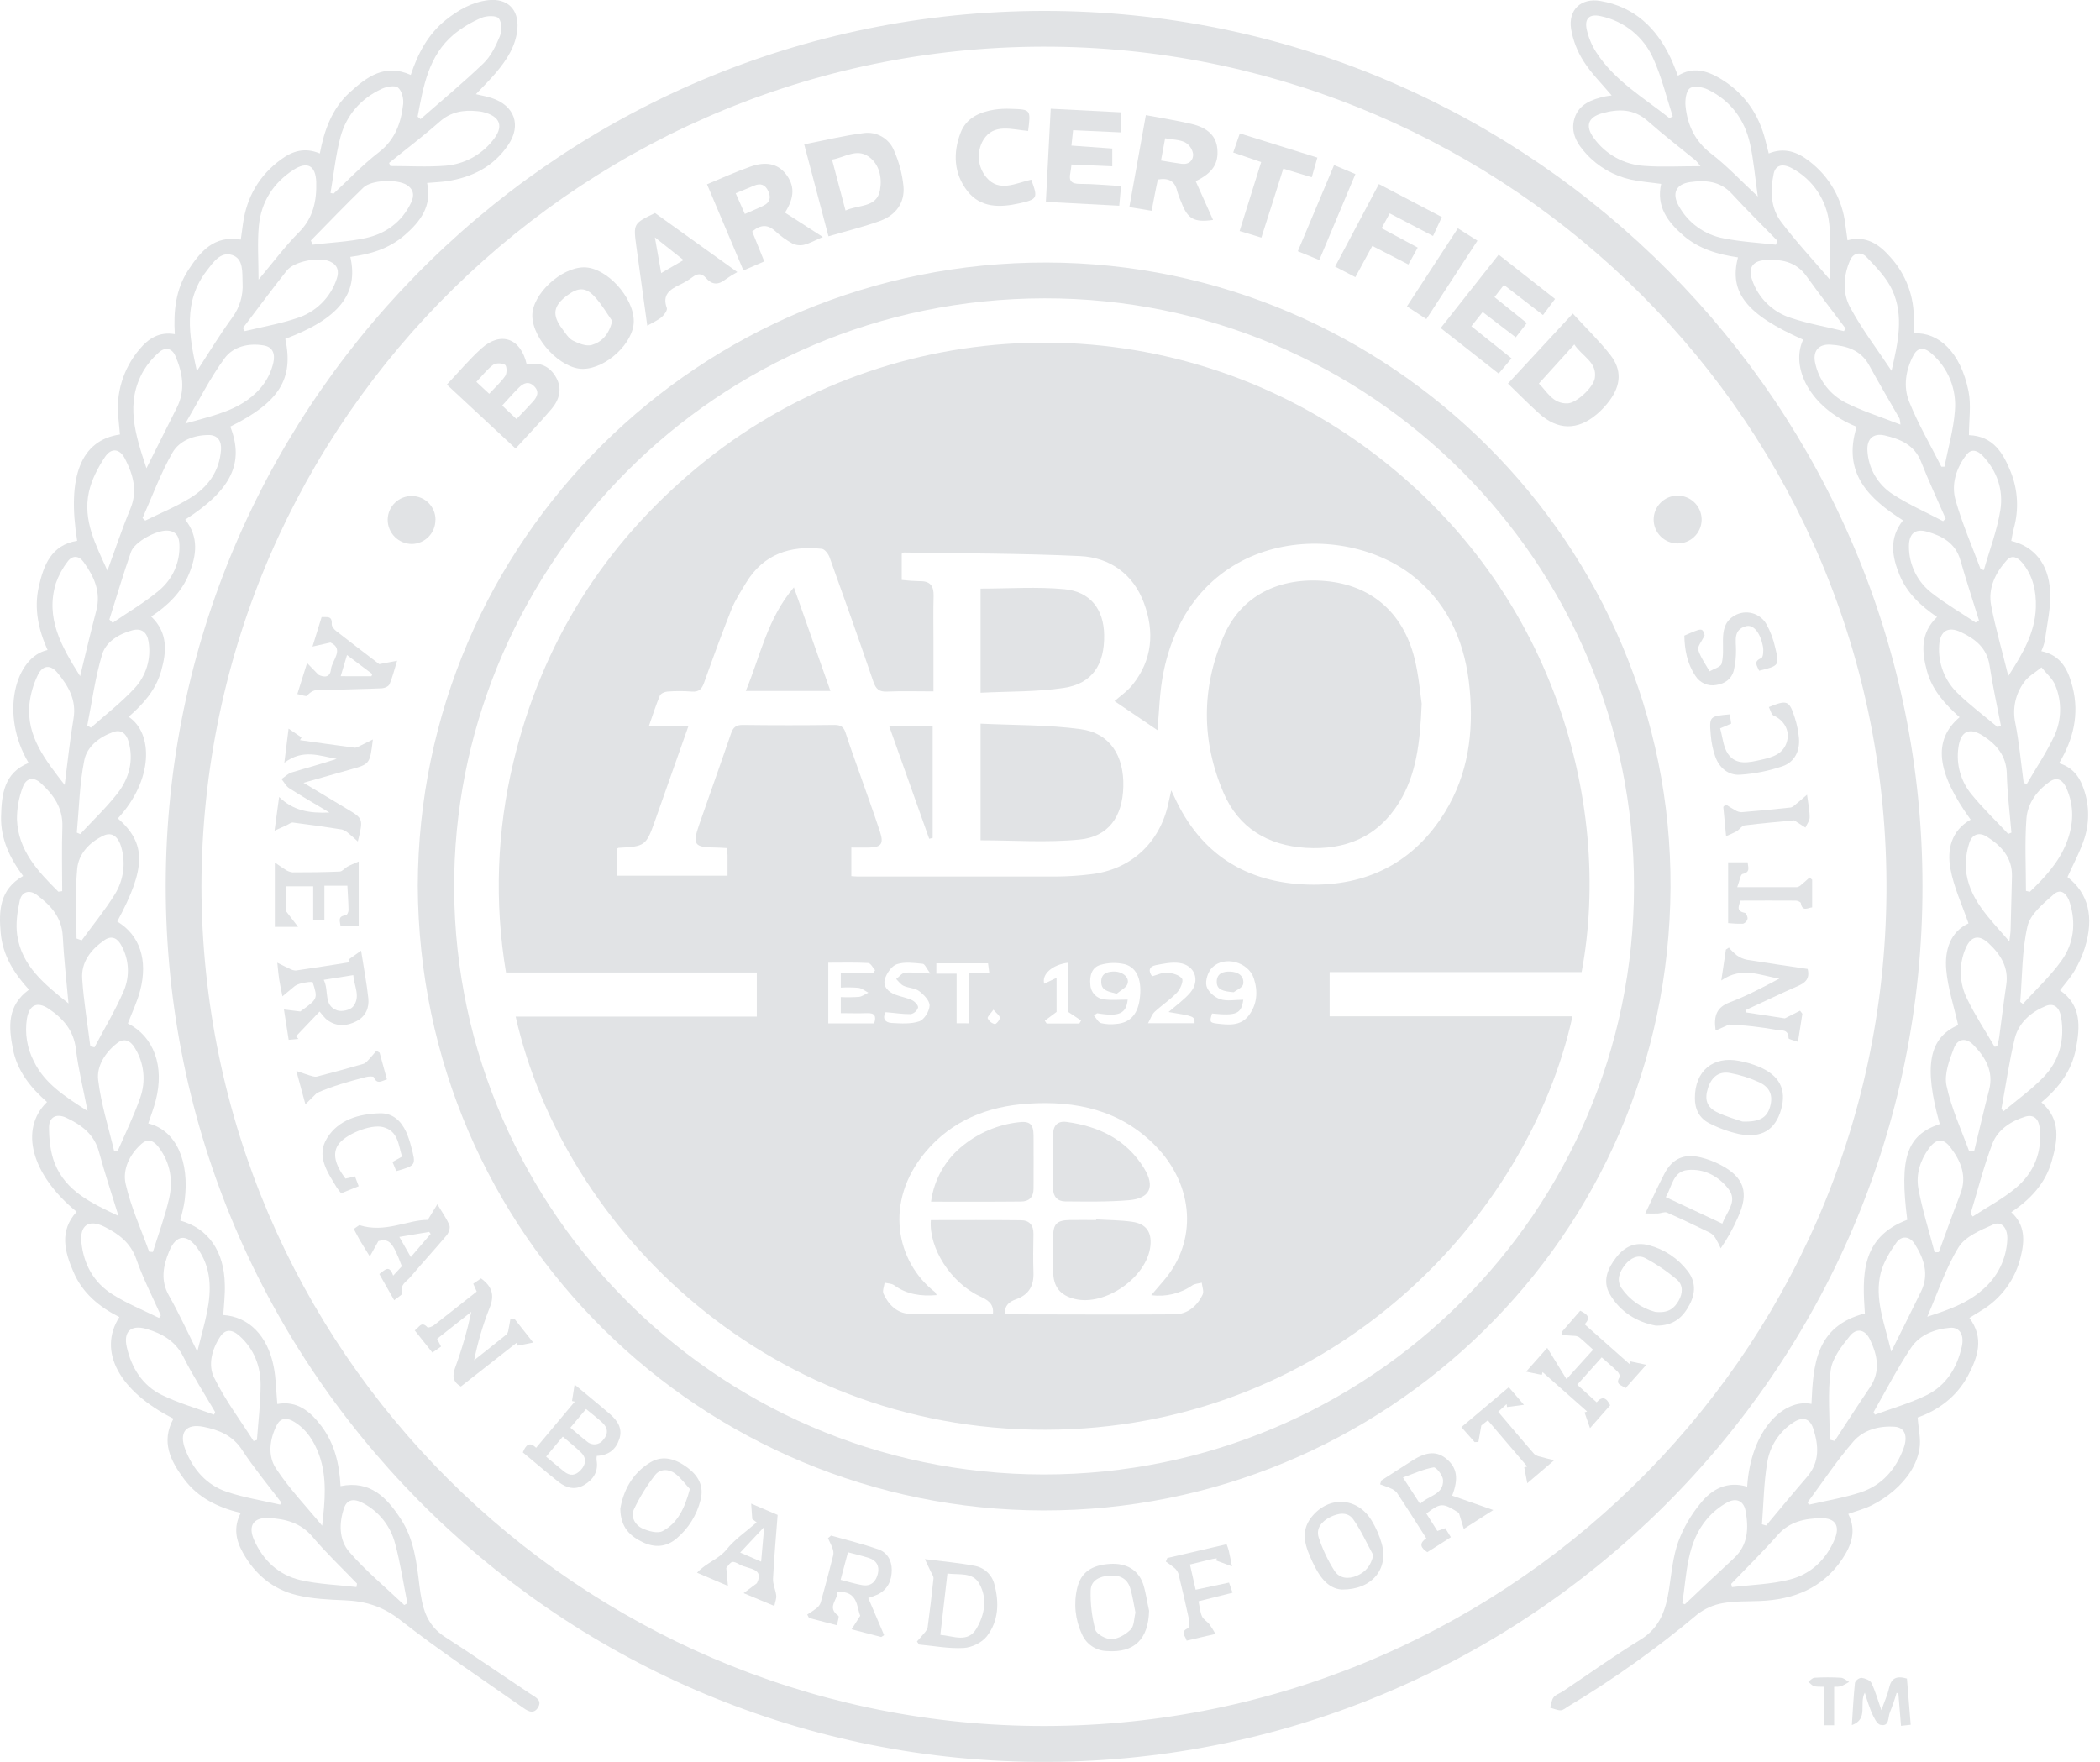 <svg xmlns="http://www.w3.org/2000/svg" width="143" height="120" viewBox="0 0 143 120" fill="none"><g clip-path="url(#clip0_8218_62199)"><path d="M130.912 60.344C130.959 93.301 103.907 120.297 70.529 119.998C37.706 119.698 10.834 92.782 11.291 59.5C11.742 26.946 38.651 0.327 71.901 0.748C104.468 1.162 130.923 27.713 130.912 60.344ZM13.717 60.353C13.801 92.083 39.495 117.216 70.441 117.55C102.056 117.896 128.219 92.543 128.458 60.834C128.699 28.75 102.698 3.521 71.755 3.181C40.12 2.837 13.807 28.32 13.717 60.353Z" fill="#E1E3E5"></path><path d="M15.204 89.564C16.937 89.68 18.224 90.966 18.637 93.075C18.799 93.9 18.805 94.756 18.883 95.622C20.236 95.378 21.137 96.134 21.889 97.132C22.791 98.33 23.114 99.731 23.189 101.218C25.216 100.808 26.345 101.999 27.294 103.457C28.196 104.836 28.376 106.438 28.566 108.026C28.608 108.372 28.662 108.718 28.733 109.059C28.938 110.069 29.383 110.896 30.3 111.486C32.254 112.742 34.165 114.067 36.099 115.354C36.455 115.591 36.953 115.793 36.627 116.308C36.3 116.824 35.856 116.479 35.523 116.245C32.745 114.298 29.908 112.413 27.237 110.322C26.062 109.402 24.879 109.049 23.471 108.992C22.377 108.947 21.261 108.896 20.206 108.64C18.581 108.246 17.361 107.223 16.542 105.755C16.067 104.907 15.881 104.033 16.392 103.045C14.851 102.672 13.493 102.02 12.541 100.745C11.614 99.5 10.944 98.198 11.813 96.621C8.119 94.76 6.637 92.032 8.128 89.703C6.76 89.015 5.615 88.07 5.004 86.635C4.402 85.248 4.025 83.838 5.217 82.53C2.15 80.022 1.289 76.919 3.202 75.056C2.079 74.075 1.167 72.937 0.877 71.436C0.587 69.935 0.477 68.493 1.974 67.403C0.973 66.317 0.189 65.078 0.05 63.563C-0.088 62.049 -0.047 60.59 1.576 59.66C0.674 58.461 0.037 57.132 0.073 55.615C0.109 54.097 0.273 52.64 1.95 51.961C-0.028 48.65 1.035 44.743 3.239 44.272C2.622 42.895 2.306 41.458 2.638 39.977C2.97 38.495 3.483 37.123 5.255 36.831C4.553 32.438 5.515 29.98 8.168 29.592C8.137 29.242 8.105 28.882 8.068 28.524C7.967 27.679 8.042 26.822 8.289 26.008C8.535 25.193 8.947 24.437 9.5 23.789C10.101 23.062 10.833 22.578 11.904 22.759C11.81 21.209 11.957 19.726 12.806 18.415C13.633 17.152 14.554 16.008 16.396 16.318C16.447 15.964 16.501 15.6 16.546 15.236C16.8 13.415 17.652 11.941 19.143 10.854C19.904 10.3 20.735 10.011 21.778 10.453C22.078 8.876 22.601 7.403 23.805 6.303C24.973 5.238 26.209 4.305 27.971 5.105C28.451 3.653 29.137 2.338 30.355 1.36C31.209 0.681 32.13 0.146 33.238 0.012C34.556 -0.138 35.342 0.644 35.233 1.959C35.131 3.136 34.512 4.07 33.783 4.939C33.37 5.433 32.904 5.885 32.408 6.414C32.793 6.507 33.146 6.564 33.483 6.676C35.031 7.186 35.522 8.519 34.61 9.866C33.615 11.347 32.147 12.087 30.411 12.344C29.992 12.403 29.567 12.418 29.084 12.46C29.431 14.024 28.633 15.086 27.551 16.02C26.469 16.953 25.212 17.317 23.855 17.495C24.433 20.012 23.079 21.705 19.427 23.079C20.013 25.809 19.011 27.406 15.681 29.054C16.647 31.519 15.764 33.37 12.612 35.391C13.55 36.561 13.392 37.827 12.866 39.1C12.355 40.342 11.432 41.242 10.296 41.992C11.449 43.093 11.348 44.381 10.977 45.693C10.606 47.005 9.754 47.954 8.759 48.821C10.447 49.931 10.45 53.127 8.026 55.739C9.969 57.442 9.958 59.102 7.982 62.762C9.509 63.679 10.095 65.373 9.54 67.478C9.341 68.239 8.99 68.961 8.708 69.703C10.472 70.601 11.215 72.609 10.604 74.955C10.468 75.484 10.268 75.994 10.097 76.514C12.017 76.983 12.911 79.122 12.576 81.747C12.516 82.214 12.381 82.671 12.275 83.131C14.172 83.655 15.266 85.207 15.308 87.475C15.332 88.179 15.245 88.873 15.204 89.564ZM22.506 13.143L22.717 13.187C23.737 12.237 24.698 11.219 25.801 10.369C26.904 9.52 27.312 8.369 27.454 7.09C27.496 6.718 27.362 6.179 27.104 5.968C26.892 5.796 26.326 5.896 25.999 6.049C24.567 6.712 23.582 7.846 23.181 9.344C22.855 10.589 22.724 11.876 22.506 13.143ZM24.272 108.09L24.311 107.855C23.295 106.797 22.225 105.786 21.283 104.669C20.475 103.711 19.433 103.446 18.299 103.389C17.256 103.337 16.876 103.921 17.298 104.878C17.916 106.279 18.982 107.275 20.454 107.615C21.701 107.903 23.001 107.94 24.272 108.09ZM28.438 7.945L28.638 8.113C30.071 6.855 31.546 5.635 32.921 4.314C33.421 3.833 33.761 3.139 34.031 2.483C34.181 2.124 34.181 1.526 33.964 1.25C33.813 1.048 33.14 1.062 32.802 1.207C32.114 1.494 31.472 1.879 30.895 2.35C29.171 3.806 28.824 5.893 28.438 7.945ZM19.082 102.472L19.139 102.312C18.237 101.124 17.287 99.977 16.473 98.735C15.831 97.755 14.895 97.386 13.867 97.18C12.651 96.934 12.166 97.562 12.624 98.738C13.155 100.099 14.073 101.156 15.479 101.617C16.644 102.006 17.876 102.198 19.082 102.477V102.472ZM17.606 19.046C18.596 17.871 19.409 16.773 20.369 15.807C21.33 14.841 21.572 13.674 21.534 12.398C21.498 11.272 20.924 10.959 19.976 11.572C18.598 12.471 17.78 13.762 17.627 15.38C17.517 16.538 17.606 17.711 17.606 19.05V19.046ZM14.576 96.345L14.651 96.172C13.927 94.928 13.138 93.715 12.496 92.426C11.951 91.333 11.045 90.823 9.967 90.507C8.915 90.208 8.391 90.686 8.634 91.748C8.959 93.172 9.704 94.371 11.039 95.017C12.169 95.568 13.394 95.915 14.576 96.348V96.345ZM26.495 11.097L26.582 11.307C27.843 11.307 29.11 11.386 30.363 11.284C30.975 11.232 31.57 11.056 32.113 10.768C32.655 10.48 33.133 10.085 33.519 9.608C34.339 8.642 34.109 7.923 32.864 7.623C32.745 7.597 32.624 7.58 32.503 7.571C31.552 7.475 30.7 7.613 29.933 8.293C28.826 9.27 27.643 10.165 26.495 11.097ZM13.407 25.27C14.252 23.983 14.98 22.77 15.812 21.634C16.32 20.952 16.57 20.112 16.518 19.263C16.489 18.558 16.599 17.627 15.81 17.369C15.021 17.112 14.516 17.867 14.076 18.438C12.465 20.535 12.862 22.83 13.404 25.27H13.407ZM10.83 89.761L10.95 89.588C10.385 88.314 9.739 87.071 9.284 85.76C8.89 84.628 8.068 84.03 7.094 83.544C6.042 83.02 5.42 83.461 5.543 84.623C5.702 86.121 6.388 87.359 7.658 88.156C8.657 88.788 9.767 89.237 10.83 89.761ZM8.068 82.815C7.599 81.285 7.126 79.882 6.741 78.453C6.415 77.244 5.539 76.606 4.502 76.122C3.851 75.822 3.342 76.072 3.339 76.773C3.339 77.594 3.429 78.472 3.726 79.229C4.487 81.148 6.242 81.943 8.068 82.815ZM9.973 31.89C10.702 30.436 11.374 29.099 12.043 27.763C12.644 26.564 12.438 25.392 11.94 24.238C11.713 23.712 11.255 23.619 10.84 23.985C10.426 24.34 10.071 24.759 9.788 25.225C8.501 27.433 9.213 29.607 9.973 31.89ZM21.171 16.388L21.288 16.665C22.49 16.516 23.719 16.472 24.894 16.216C26.263 15.916 27.354 15.133 27.986 13.819C28.221 13.334 28.192 12.902 27.685 12.589C27.036 12.191 25.294 12.245 24.743 12.777C23.527 13.949 22.359 15.173 21.171 16.381V16.388ZM7.316 38.859C7.847 37.418 8.308 36.023 8.873 34.664C9.392 33.427 9.064 32.316 8.507 31.235C8.155 30.555 7.585 30.476 7.154 31.116C6.669 31.844 6.237 32.674 6.053 33.513C5.629 35.457 6.532 37.124 7.316 38.865V38.859ZM4.664 68.342C4.514 66.714 4.35 65.231 4.272 63.745C4.204 62.464 3.445 61.656 2.514 60.955C2 60.567 1.478 60.734 1.347 61.331C1.181 62.091 1.062 62.91 1.169 63.67C1.466 65.788 3.033 67.028 4.664 68.342ZM5.964 75.672C5.672 74.174 5.334 72.817 5.167 71.443C5.017 70.174 4.29 69.361 3.317 68.706C2.535 68.179 1.994 68.438 1.834 69.373C1.677 70.364 1.84 71.38 2.3 72.273C3.051 73.827 4.461 74.697 5.964 75.672ZM4.404 53.461C4.614 51.849 4.76 50.39 5.005 48.947C5.223 47.678 4.653 46.719 3.917 45.825C3.432 45.238 2.888 45.299 2.565 45.999C2.264 46.624 2.073 47.296 2 47.985C1.809 50.154 3.067 51.738 4.404 53.461ZM27.532 109.311L27.741 109.193C27.469 107.837 27.267 106.462 26.905 105.13C26.755 104.547 26.484 104.001 26.111 103.528C25.737 103.054 25.268 102.664 24.735 102.381C24.087 102.03 23.634 102.122 23.434 102.697C23.072 103.737 23.082 104.883 23.781 105.693C24.908 106.996 26.262 108.114 27.524 109.311H27.532ZM5.456 46.051C5.848 44.445 6.18 43.022 6.554 41.599C6.894 40.314 6.404 39.256 5.684 38.267C5.384 37.846 4.933 37.803 4.613 38.237C4.264 38.687 3.991 39.19 3.803 39.726C3.083 42.104 4.18 44.026 5.456 46.051ZM3.971 60.732L4.236 60.695C4.236 59.233 4.197 57.769 4.248 56.308C4.291 55.032 3.647 54.127 2.781 53.338C2.275 52.876 1.771 52.98 1.541 53.637C1.281 54.332 1.15 55.068 1.155 55.809C1.235 57.917 2.583 59.348 3.973 60.729L3.971 60.732ZM16.542 22.341L16.668 22.553C17.848 22.267 19.056 22.057 20.203 21.672C20.839 21.474 21.419 21.127 21.893 20.66C22.368 20.193 22.724 19.619 22.93 18.987C23.108 18.472 22.999 18.048 22.467 17.808C21.716 17.473 20.03 17.796 19.529 18.429C18.514 19.712 17.537 21.032 16.543 22.338L16.542 22.341ZM12.62 28.843C14.234 28.382 15.649 28.094 16.849 27.239C17.726 26.613 18.351 25.793 18.608 24.725C18.744 24.142 18.608 23.631 17.947 23.526C16.928 23.353 15.881 23.603 15.299 24.395C14.322 25.72 13.579 27.218 12.62 28.843ZM21.937 103.916C22.129 102.23 22.287 100.621 21.724 99.07C21.394 98.171 20.891 97.37 20.048 96.846C19.597 96.562 19.125 96.509 18.846 97.066C18.353 98.029 18.224 99.147 18.784 100.002C19.698 101.398 20.876 102.621 21.94 103.916H21.937ZM9.707 35.285L9.891 35.457C10.917 34.949 11.995 34.51 12.959 33.913C14.162 33.175 14.944 32.098 15.05 30.635C15.093 30.035 14.821 29.627 14.21 29.628C13.21 29.628 12.218 30.007 11.747 30.826C10.935 32.239 10.373 33.794 9.707 35.285ZM7.453 42.198L7.67 42.418C8.73 41.69 9.858 41.037 10.836 40.21C11.29 39.833 11.65 39.356 11.89 38.818C12.13 38.28 12.242 37.694 12.218 37.105C12.205 36.579 12.022 36.176 11.405 36.139C10.665 36.094 9.162 36.898 8.92 37.592C8.388 39.115 7.933 40.663 7.446 42.201L7.453 42.198ZM17.277 98.143L17.496 98.074C17.586 96.823 17.744 95.571 17.746 94.319C17.746 93.036 17.295 91.874 16.315 90.99C15.774 90.506 15.334 90.522 14.988 91.048C14.425 91.902 14.154 92.964 14.578 93.82C15.319 95.339 16.354 96.712 17.269 98.146L17.277 98.143ZM5.232 56.707L5.459 56.81C6.314 55.889 7.238 55.013 8.005 54.03C8.792 53.011 9.118 51.81 8.756 50.508C8.606 49.972 8.257 49.66 7.704 49.859C6.766 50.193 5.925 50.846 5.741 51.775C5.415 53.387 5.384 55.059 5.232 56.707ZM5.944 49.411L6.191 49.561C7.186 48.676 8.253 47.855 9.156 46.883C9.551 46.461 9.843 45.954 10.009 45.401C10.176 44.849 10.212 44.265 10.115 43.696C10.017 43.051 9.628 42.761 9.002 42.929C8.101 43.173 7.223 43.708 6.962 44.552C6.482 46.126 6.27 47.785 5.944 49.407V49.411ZM13.436 92.049C13.697 91 13.932 90.196 14.097 89.376C14.406 87.844 14.406 86.335 13.434 84.999C12.711 84.004 11.986 84.085 11.517 85.228C11.112 86.213 10.915 87.204 11.506 88.242C12.175 89.42 12.737 90.657 13.436 92.049ZM10.158 85.252L10.411 85.267C10.785 84.069 11.23 82.87 11.512 81.645C11.795 80.419 11.607 79.214 10.83 78.168C10.529 77.754 10.125 77.47 9.637 77.903C8.819 78.626 8.335 79.65 8.556 80.631C8.912 82.211 9.607 83.715 10.158 85.252ZM7.767 78.396L8.005 78.412C8.523 77.214 9.111 76.015 9.54 74.785C9.746 74.22 9.819 73.616 9.753 73.019C9.687 72.421 9.485 71.847 9.162 71.34C8.87 70.868 8.455 70.675 7.969 71.051C7.166 71.681 6.572 72.609 6.685 73.552C6.878 75.182 7.393 76.781 7.773 78.396H7.767ZM5.212 63.92L5.564 64.046C6.316 63.006 7.144 62.005 7.818 60.913C8.11 60.444 8.3 59.92 8.378 59.373C8.456 58.827 8.419 58.27 8.269 57.739C8.065 56.969 7.615 56.644 7.05 56.912C6.096 57.361 5.355 58.147 5.258 59.159C5.107 60.74 5.212 62.337 5.212 63.92ZM6.146 71.26L6.436 71.328C7.114 70.04 7.875 68.781 8.442 67.452C8.644 66.966 8.733 66.44 8.705 65.914C8.676 65.388 8.529 64.875 8.275 64.413C8.023 63.926 7.635 63.674 7.118 64.025C6.194 64.669 5.513 65.52 5.599 66.678C5.701 68.206 5.959 69.729 6.15 71.259L6.146 71.26Z" fill="#E1E3E5"></path><path d="M118.973 101.256C119.223 97.391 121.455 95.234 123.353 95.616C123.471 92.965 123.626 90.325 126.989 89.455C126.819 86.944 126.668 84.291 129.875 83.078C129.332 78.831 129.836 77.321 132.088 76.555C130.972 72.576 131.362 70.683 133.34 69.814C133.053 68.534 132.64 67.303 132.53 66.045C132.413 64.706 132.811 63.459 134.045 62.89C133.613 61.633 133.047 60.434 132.816 59.176C132.574 57.864 132.864 56.578 134.191 55.824C131.851 52.585 131.604 50.414 133.439 48.847C132.45 47.962 131.562 46.995 131.211 45.677C130.863 44.381 130.76 43.118 131.903 42.022C130.805 41.273 129.858 40.398 129.349 39.156C128.839 37.914 128.617 36.66 129.585 35.44C127.255 33.965 125.444 32.219 126.429 29.068C123.216 27.765 121.908 25.003 122.786 23.134C118.933 21.428 117.722 19.924 118.348 17.529C116.984 17.329 115.681 16.956 114.618 16.031C113.556 15.105 112.773 14.064 113.116 12.525C112.399 12.425 111.7 12.376 111.027 12.226C109.87 11.964 108.821 11.356 108.021 10.483C107.378 9.791 106.92 9.005 107.22 8.046C107.521 7.087 108.404 6.762 109.314 6.565C109.452 6.535 109.593 6.523 109.748 6.502C109.079 5.705 108.362 5.004 107.835 4.171C107.407 3.503 107.118 2.757 106.984 1.976C106.778 0.67 107.661 -0.16 108.975 0.063C111.287 0.457 112.796 1.898 113.766 3.958C113.945 4.338 114.086 4.737 114.258 5.156C115.275 4.527 116.211 4.804 117.113 5.332C118.766 6.311 119.785 7.772 120.233 9.634C120.296 9.896 120.367 10.155 120.442 10.452C121.507 10.018 122.395 10.347 123.198 10.975C123.877 11.49 124.445 12.137 124.867 12.876C125.29 13.615 125.558 14.432 125.656 15.277C125.703 15.62 125.751 15.963 125.807 16.365C127.075 16.026 127.956 16.637 128.707 17.491C129.785 18.666 130.363 20.212 130.319 21.803V22.701C132.009 22.619 133.499 23.957 134.045 26.641C134.237 27.591 134.075 28.613 134.075 29.637C135.743 29.702 136.413 30.87 136.93 32.159C137.412 33.376 137.483 34.718 137.132 35.979C137.056 36.262 137.013 36.554 136.956 36.84C138.492 37.213 139.489 38.365 139.602 40.248C139.67 41.363 139.392 42.495 139.249 43.625C139.19 43.873 139.108 44.116 139.002 44.348C140.394 44.636 140.852 45.683 141.141 46.828C141.592 48.642 141.197 50.335 140.215 51.981C141.042 52.233 141.535 52.784 141.817 53.538C142.264 54.663 142.311 55.906 141.952 57.062C141.661 57.976 141.188 58.832 140.786 59.733C142.194 60.83 142.624 62.443 141.964 64.562C141.789 65.107 141.553 65.63 141.26 66.123C140.983 66.593 140.609 67.005 140.274 67.447C141.748 68.464 141.643 69.934 141.362 71.414C141.076 72.922 140.196 74.094 139.01 75.075C140.362 76.251 140.119 77.679 139.707 79.103C139.273 80.61 138.257 81.695 136.957 82.559C137.913 83.431 137.874 84.49 137.608 85.569C137.43 86.337 137.097 87.062 136.63 87.699C136.164 88.336 135.573 88.872 134.892 89.275L134.106 89.76C135.118 91.109 134.691 92.41 134.012 93.687C133.235 95.146 131.972 96.051 130.582 96.542C130.636 97.308 130.818 98.018 130.706 98.68C130.513 99.814 129.845 100.75 128.982 101.505C128.529 101.896 128.03 102.231 127.496 102.503C126.991 102.762 126.426 102.906 125.859 103.111C126.439 104.25 126.073 105.262 125.431 106.208C124.098 108.176 122.14 108.947 119.841 109.039C118.991 109.073 118.126 109.039 117.299 109.189C116.67 109.299 116.078 109.563 115.576 109.956C112.822 112.269 109.888 114.361 106.801 116.212C106.63 116.312 106.455 116.48 106.278 116.486C106.041 116.486 105.8 116.372 105.56 116.306C105.633 116.066 105.65 115.785 105.793 115.599C105.935 115.413 106.209 115.334 106.418 115.196C108.182 114.014 109.912 112.776 111.72 111.665C113.046 110.848 113.44 109.623 113.655 108.228C113.82 107.147 113.917 106.029 114.28 105.011C114.633 104.058 115.146 103.172 115.795 102.389C116.569 101.412 117.636 100.849 118.973 101.256ZM119.698 13.378C119.505 12.029 119.414 10.897 119.169 9.793C118.798 8.133 117.842 6.846 116.292 6.097C115.935 5.922 115.314 5.824 115.065 6.016C114.815 6.208 114.736 6.818 114.776 7.225C114.907 8.525 115.422 9.622 116.518 10.463C117.613 11.303 118.53 12.296 119.698 13.382V13.378ZM117.885 107.875C117.903 107.948 117.921 108.025 117.938 108.095C119.254 107.935 120.605 107.906 121.878 107.578C123.31 107.211 124.356 106.218 124.936 104.826C125.311 103.927 124.979 103.384 124.008 103.399C122.902 103.418 121.859 103.628 121.05 104.548C120.04 105.695 118.945 106.766 117.885 107.875ZM113.678 8.045L113.906 7.931C113.476 6.618 113.155 5.254 112.59 4.007C112.268 3.272 111.775 2.624 111.15 2.118C110.526 1.612 109.789 1.263 109.001 1.1C108.223 0.924 107.878 1.263 108.054 2.036C108.176 2.567 108.387 3.073 108.678 3.534C109.937 5.498 111.918 6.648 113.684 8.045H113.678ZM123.088 102.317L123.171 102.483C124.353 102.208 125.563 102.016 126.713 101.635C128.172 101.153 129.107 100.052 129.63 98.629C129.93 97.79 129.696 97.222 129.029 97.173C127.96 97.095 126.901 97.387 126.223 98.159C125.088 99.459 124.131 100.922 123.094 102.317H123.088ZM124.591 19.025C124.591 17.695 124.708 16.45 124.562 15.237C124.482 14.453 124.21 13.7 123.771 13.044C123.333 12.388 122.74 11.848 122.045 11.472C121.399 11.107 120.905 11.238 120.781 11.823C120.538 12.967 120.566 14.154 121.285 15.109C122.284 16.437 123.425 17.656 124.591 19.025ZM127.577 96.175L127.673 96.349C128.836 95.92 130.04 95.577 131.15 95.041C132.515 94.383 133.266 93.168 133.589 91.712C133.767 90.906 133.439 90.376 132.785 90.43C131.734 90.518 130.719 90.918 130.135 91.79C129.194 93.197 128.42 94.712 127.58 96.18L127.577 96.175ZM115.794 11.318C115.698 11.183 115.592 11.056 115.478 10.936C114.379 10.037 113.249 9.168 112.185 8.227C111.24 7.393 110.187 7.411 109.096 7.715C108.129 7.985 107.931 8.591 108.532 9.403C108.927 9.953 109.439 10.408 110.032 10.736C110.625 11.063 111.283 11.256 111.96 11.298C113.17 11.391 114.39 11.318 115.794 11.318ZM128.806 25.25C129.242 23.353 129.663 21.524 128.856 19.759C128.468 18.913 127.756 18.191 127.099 17.502C126.764 17.15 126.229 17.166 125.985 17.721C125.524 18.769 125.456 19.941 125.975 20.911C126.767 22.394 127.808 23.758 128.806 25.256V25.25ZM131.239 89.678C132.628 89.229 133.944 88.779 135.008 87.835C135.505 87.415 135.911 86.897 136.2 86.314C136.488 85.731 136.654 85.095 136.687 84.445C136.732 83.657 136.312 83.145 135.737 83.397C134.874 83.779 133.822 84.213 133.372 84.943C132.485 86.381 131.953 88.041 131.239 89.678ZM134.186 82.673L134.336 82.853C135.31 82.219 136.353 81.668 137.241 80.932C138.501 79.884 139.076 78.477 138.894 76.822C138.833 76.234 138.504 75.862 137.88 76.062C136.924 76.362 136.043 76.945 135.686 77.86C135.085 79.418 134.679 81.063 134.183 82.673H134.186ZM132.198 31.784H132.408C132.656 30.521 133.024 29.266 133.119 27.991C133.183 27.265 133.074 26.534 132.802 25.857C132.53 25.18 132.101 24.577 131.552 24.096C131.14 23.722 130.65 23.551 130.307 24.183C129.765 25.193 129.591 26.331 130.007 27.363C130.62 28.889 131.457 30.318 132.198 31.784ZM120.927 16.666L121.035 16.402C119.995 15.334 118.931 14.287 117.921 13.189C117.127 12.323 116.127 12.26 115.096 12.402C114.121 12.537 113.834 13.168 114.316 14.025C114.63 14.598 115.068 15.094 115.599 15.476C116.13 15.858 116.739 16.117 117.383 16.235C118.551 16.467 119.749 16.534 120.932 16.666H120.927ZM137.564 68.232L137.752 68.373C138.643 67.388 139.635 66.475 140.397 65.399C141.221 64.238 141.374 62.852 140.943 61.473C140.792 60.972 140.39 60.439 139.853 60.908C139.145 61.53 138.254 62.256 138.062 63.085C137.679 64.749 137.71 66.511 137.569 68.232H137.564ZM134.859 38.755L135.089 38.83C135.475 37.472 135.991 36.133 136.212 34.755C136.433 33.377 136 32.085 135.01 31.041C134.679 30.694 134.258 30.521 133.913 30.965C133.206 31.871 132.861 32.975 133.161 34.052C133.612 35.654 134.287 37.198 134.867 38.755H134.859ZM136.281 75.518L136.431 75.685C137.357 74.904 138.359 74.197 139.186 73.325C140.238 72.223 140.597 70.825 140.358 69.312C140.242 68.587 139.852 68.293 139.306 68.515C138.293 68.93 137.477 69.65 137.202 70.698C136.814 72.284 136.59 73.908 136.288 75.518H136.281ZM137.796 53.322L138.012 53.4C138.645 52.311 139.354 51.257 139.889 50.122C140.136 49.586 140.269 49.006 140.282 48.417C140.295 47.827 140.187 47.242 139.964 46.696C139.785 46.228 139.341 45.864 139.017 45.453C138.615 45.786 138.116 46.052 137.829 46.467C137.54 46.857 137.337 47.304 137.233 47.779C137.13 48.253 137.128 48.744 137.228 49.219C137.495 50.567 137.62 51.953 137.803 53.322H137.796ZM114.558 109.199L114.734 109.262C115.845 108.213 116.948 107.165 118.064 106.134C119.049 105.223 119.082 104.07 118.861 102.888C118.734 102.215 118.221 101.989 117.606 102.332C117.106 102.611 116.657 102.973 116.279 103.402C114.833 105.072 114.871 107.193 114.558 109.196V109.199ZM136.756 46.041C137.737 44.521 138.582 43.086 138.633 41.357C138.664 40.271 138.443 39.219 137.719 38.344C137.419 37.977 137.016 37.745 136.639 38.169C135.865 39.033 135.367 40.07 135.587 41.236C135.887 42.796 136.337 44.329 136.756 46.041ZM137.958 60.677L138.223 60.737C139.246 59.759 140.205 58.724 140.729 57.376C141.209 56.146 141.26 54.895 140.707 53.666C140.486 53.173 140.115 52.862 139.583 53.232C138.706 53.842 138.069 54.712 137.991 55.749C137.869 57.383 137.958 59.034 137.958 60.677ZM125.562 22.553L125.677 22.373C124.786 21.186 123.874 20.012 123.011 18.807C122.29 17.801 121.262 17.634 120.156 17.718C119.319 17.782 119.031 18.281 119.315 19.075C119.521 19.681 119.869 20.231 120.328 20.679C120.788 21.127 121.346 21.461 121.959 21.654C123.124 22.044 124.358 22.261 125.562 22.553ZM129.41 28.913C129.406 28.777 129.386 28.643 129.352 28.512C128.663 27.302 127.95 26.105 127.284 24.883C126.707 23.825 125.719 23.544 124.652 23.474C123.802 23.419 123.41 23.952 123.617 24.779C123.745 25.342 123.994 25.87 124.348 26.326C124.702 26.782 125.153 27.155 125.667 27.419C126.825 28.008 128.083 28.396 129.41 28.917V28.913ZM119.982 103.815L120.266 103.901C121.193 102.796 122.108 101.68 123.05 100.591C123.93 99.576 123.847 98.44 123.473 97.296C123.243 96.593 122.75 96.463 122.12 96.879C121.646 97.186 121.241 97.589 120.934 98.062C120.626 98.535 120.423 99.068 120.336 99.625C120.108 100.999 120.09 102.411 119.982 103.811V103.815ZM132.305 35.504L132.492 35.326C131.93 34.036 131.332 32.761 130.818 31.453C130.368 30.298 129.394 29.901 128.331 29.655C127.566 29.48 127.118 29.895 127.162 30.685C127.193 31.288 127.368 31.875 127.673 32.396C127.979 32.917 128.405 33.358 128.917 33.681C129.989 34.374 131.171 34.893 132.311 35.493L132.305 35.504ZM134.52 42.404L134.759 42.254C134.333 40.883 133.887 39.52 133.489 38.142C133.154 36.983 132.247 36.494 131.217 36.208C130.398 35.98 129.984 36.358 129.99 37.222C129.989 37.837 130.13 38.445 130.404 38.996C130.677 39.548 131.074 40.029 131.565 40.403C132.501 41.134 133.537 41.733 134.526 42.398L134.52 42.404ZM124.601 98.055L124.933 98.138C125.731 96.918 126.519 95.693 127.338 94.484C128.07 93.395 127.85 92.301 127.338 91.234C127.016 90.553 126.436 90.412 125.972 90.984C125.41 91.676 124.77 92.496 124.661 93.324C124.451 94.872 124.598 96.472 124.598 98.055H124.601ZM136.744 56.796L136.968 56.709C136.858 55.377 136.687 54.045 136.655 52.711C136.627 51.487 135.97 50.715 135.035 50.113C134.1 49.511 133.513 49.804 133.361 50.893C133.275 51.464 133.312 52.045 133.467 52.6C133.622 53.156 133.893 53.672 134.263 54.116C135.032 55.061 135.916 55.901 136.744 56.791V56.796ZM128.779 92.064C129.523 90.566 130.183 89.267 130.817 87.955C131.382 86.788 131.015 85.716 130.378 84.716C130.043 84.194 129.491 84.128 129.132 84.634C128.696 85.25 128.276 85.936 128.08 86.653C127.616 88.436 128.325 90.115 128.785 92.063L128.779 92.064ZM136.019 49.52L136.251 49.419C135.989 48.055 135.689 46.696 135.48 45.322C135.3 44.133 134.503 43.511 133.526 43.051C132.653 42.636 132.111 42.973 132.049 43.941C132.005 44.554 132.099 45.169 132.323 45.741C132.548 46.314 132.897 46.829 133.346 47.25C134.192 48.064 135.131 48.769 136.025 49.518L136.019 49.52ZM131.738 85.292L132.024 85.281C132.51 83.96 132.981 82.631 133.49 81.319C133.965 80.097 133.523 79.072 132.81 78.137C132.321 77.499 131.848 77.545 131.358 78.204C130.757 79.019 130.456 79.983 130.632 80.95C130.904 82.415 131.361 83.846 131.738 85.292ZM134.094 78.416L134.437 78.374C134.772 76.999 135.089 75.619 135.445 74.249C135.777 72.976 135.205 72.017 134.381 71.168C133.889 70.66 133.313 70.719 133.056 71.378C132.743 72.19 132.38 73.151 132.548 73.939C132.873 75.472 133.55 76.933 134.094 78.416ZM135.827 71.292L136.001 71.261C136.048 71.047 136.111 70.834 136.14 70.617C136.302 69.433 136.44 68.248 136.618 67.066C136.795 65.884 136.224 64.993 135.415 64.244C134.744 63.621 134.203 63.756 133.846 64.598C133.61 65.15 133.499 65.748 133.521 66.348C133.542 66.949 133.696 67.537 133.971 68.072C134.511 69.182 135.199 70.221 135.824 71.292H135.827ZM136.828 64.114C136.867 63.762 136.906 63.55 136.912 63.339C136.948 62.118 136.979 60.898 137.005 59.679C137.032 58.406 136.279 57.606 135.295 56.983C134.762 56.644 134.276 56.833 134.102 57.411C133.917 57.974 133.836 58.565 133.864 59.157C134.028 61.221 135.489 62.551 136.825 64.114H136.828Z" fill="#E1E3E5"></path><path d="M126.986 115.279C126.574 116.028 127.259 117.076 126.102 117.494C126.167 116.531 126.213 115.566 126.314 114.608C126.351 114.518 126.412 114.441 126.489 114.382C126.566 114.323 126.657 114.285 126.753 114.272C126.999 114.306 127.343 114.432 127.435 114.622C127.704 115.177 127.868 115.78 128.113 116.477C128.317 115.9 128.532 115.439 128.639 114.954C128.789 114.284 129.159 114.118 129.853 114.324C129.934 115.327 130.018 116.36 130.11 117.47L129.45 117.542C129.387 116.766 129.328 116.044 129.27 115.334L129.15 115.297C129.022 115.741 128.872 116.179 128.699 116.607C128.548 116.946 128.682 117.617 128.047 117.475C127.793 117.418 127.596 116.949 127.445 116.631C127.268 116.189 127.115 115.737 126.986 115.279Z" fill="#E1E3E5"></path><path d="M124.897 114.883V117.503H124.185V114.883C123.902 114.868 123.698 114.895 123.522 114.836C123.372 114.788 123.261 114.638 123.133 114.537C123.283 114.442 123.414 114.274 123.561 114.267C124.158 114.232 124.757 114.232 125.354 114.267C125.546 114.279 125.73 114.453 125.917 114.552C125.739 114.662 125.554 114.762 125.364 114.851C125.21 114.88 125.054 114.891 124.897 114.883Z" fill="#E1E3E5"></path><path d="M28.449 60.334C28.514 36.815 47.662 17.832 71.278 17.88C94.699 17.927 113.882 37.119 113.754 60.45C113.623 84.317 94.218 102.905 71.051 102.873C47.884 102.842 28.557 84.189 28.449 60.334ZM71.09 100.422C93.258 100.422 111.247 82.498 111.268 60.388C111.288 38.316 93.294 20.288 71.125 20.318C48.56 20.348 31.366 38.532 30.934 59.528C30.478 81.749 48.517 100.422 71.09 100.422Z" fill="#E1E3E5"></path><path d="M35.868 24.823C36.787 24.63 37.449 24.961 37.869 25.708C38.304 26.481 38.086 27.229 37.557 27.853C36.784 28.764 35.953 29.624 35.109 30.55L30.43 26.194C31.23 25.349 31.95 24.484 32.776 23.738C34.1 22.544 35.466 23.025 35.868 24.823ZM35.17 28.541C35.581 28.11 35.946 27.739 36.291 27.354C36.578 27.035 36.751 26.683 36.373 26.306C35.994 25.928 35.638 26.096 35.331 26.402C34.949 26.781 34.595 27.188 34.197 27.62L35.17 28.541ZM33.313 26.821C33.726 26.372 34.124 26.021 34.41 25.596C34.532 25.415 34.515 24.922 34.392 24.847C34.189 24.722 33.764 24.712 33.58 24.847C33.158 25.166 32.829 25.603 32.438 26.008L33.313 26.821Z" fill="#E1E3E5"></path><path d="M56.415 16.094C55.858 13.979 55.336 11.991 54.761 9.831C56.162 9.558 57.481 9.231 58.819 9.065C59.248 9.006 59.684 9.092 60.058 9.309C60.432 9.526 60.723 9.862 60.882 10.264C61.223 11.033 61.439 11.852 61.523 12.689C61.623 13.829 60.987 14.66 59.928 15.045C58.819 15.447 57.656 15.73 56.415 16.094ZM57.576 14.337C58.478 13.925 59.709 14.159 59.925 12.942C60.075 12.109 59.888 11.17 59.133 10.655C58.308 10.091 57.5 10.736 56.657 10.869C56.974 12.067 57.259 13.149 57.576 14.337Z" fill="#E1E3E5"></path><path d="M102.685 26.125L107.1 21.355C108.022 22.362 108.903 23.212 109.654 24.17C110.449 25.19 110.386 26.216 109.612 27.272C109.361 27.614 109.072 27.925 108.75 28.201C107.426 29.331 106.067 29.312 104.782 28.141C104.021 27.453 103.304 26.722 102.685 26.125ZM104.788 26.125C105.325 26.627 105.716 27.518 106.753 27.473C107.354 27.449 108.503 26.381 108.601 25.752C108.769 24.658 107.743 24.287 107.202 23.46L104.788 26.125Z" fill="#E1E3E5"></path><path d="M39.69 25.123C38.187 25.13 36.277 23.126 36.248 21.515C36.223 20.056 38.202 18.203 39.78 18.208C41.291 18.208 43.152 20.23 43.158 21.873C43.164 23.346 41.282 25.112 39.69 25.123ZM41.691 21.861C41.359 21.392 40.988 20.748 40.499 20.213C39.898 19.55 39.379 19.562 38.65 20.1C37.659 20.829 37.565 21.448 38.31 22.432C38.52 22.709 38.722 23.051 39.012 23.198C39.4 23.394 39.913 23.602 40.294 23.497C40.943 23.305 41.457 22.826 41.691 21.861Z" fill="#E1E3E5"></path><path d="M56.033 16.14C55.519 16.36 55.149 16.57 54.751 16.672C54.484 16.734 54.203 16.703 53.956 16.584C53.539 16.354 53.152 16.075 52.803 15.752C52.291 15.28 51.807 15.276 51.222 15.767L52.043 17.804L50.624 18.419L48.145 12.552C49.15 12.136 50.098 11.701 51.084 11.354C52.162 10.969 52.952 11.158 53.489 11.824C54.123 12.624 54.123 13.42 53.454 14.482L56.033 16.14ZM50.097 13.162L50.721 14.573C51.18 14.369 51.591 14.202 51.989 14.007C52.423 13.794 52.518 13.459 52.315 13.018C52.112 12.578 51.8 12.455 51.349 12.645C50.961 12.813 50.572 12.963 50.097 13.162Z" fill="#E1E3E5"></path><path d="M81.421 12.339C81.832 13.252 82.215 14.112 82.604 14.98C81.31 15.159 80.882 14.92 80.451 13.798C80.336 13.549 80.24 13.292 80.164 13.029C80.013 12.336 79.585 12.098 78.844 12.226C78.775 12.559 78.694 12.915 78.628 13.275C78.562 13.634 78.499 13.949 78.422 14.355L76.903 14.106C77.278 12.018 77.645 9.976 78.028 7.841C79.098 8.044 80.124 8.203 81.133 8.441C82.254 8.703 82.811 9.275 82.893 10.117C82.995 11.136 82.57 11.789 81.421 12.339ZM79.059 10.934C79.594 11.02 80.03 11.103 80.469 11.158C80.971 11.223 81.276 10.909 81.244 10.483C81.216 10.318 81.153 10.162 81.057 10.025C80.962 9.889 80.837 9.775 80.692 9.692C80.312 9.507 79.841 9.509 79.34 9.42C79.247 9.934 79.161 10.385 79.059 10.929V10.934Z" fill="#E1E3E5"></path><path d="M76.338 12.675C76.296 13.141 76.26 13.532 76.216 14.011L71.219 13.749C71.331 11.61 71.437 9.554 71.549 7.406L76.335 7.65V9.018L73.072 8.868C73.033 9.229 73 9.539 72.96 9.917L75.741 10.116V11.325L72.963 11.204C72.937 11.399 72.925 11.589 72.886 11.775C72.772 12.318 72.948 12.524 73.538 12.524C74.457 12.521 75.373 12.618 76.338 12.675Z" fill="#E1E3E5"></path><path d="M102.41 19.405L101.768 20.235L103.969 22.003L103.217 22.975L100.963 21.251L100.192 22.22L102.927 24.407L102.051 25.445L98.103 22.343L102.051 17.344L105.891 20.359L105.069 21.457L102.41 19.405Z" fill="#E1E3E5"></path><path d="M50.208 18.529C49.933 18.679 49.666 18.845 49.41 19.026C48.923 19.417 48.486 19.415 48.071 18.931C47.792 18.605 47.503 18.613 47.17 18.864C46.888 19.074 46.586 19.254 46.268 19.403C45.592 19.724 45.084 20.091 45.408 20.978C45.462 21.128 45.236 21.444 45.061 21.592C44.803 21.812 44.475 21.952 44.077 22.182C43.865 20.645 43.667 19.203 43.467 17.759C43.423 17.438 43.378 17.117 43.334 16.795C43.123 15.228 43.123 15.228 44.603 14.508L50.208 18.529ZM46.547 17.712L44.594 16.166C44.755 17.065 44.879 17.779 45.024 18.598L46.547 17.712Z" fill="#E1E3E5"></path><path d="M25.391 50.364C25.188 52.039 25.188 52.036 23.87 52.406C22.849 52.694 21.827 52.986 20.667 53.315L23.603 55.079C24.744 55.759 24.744 55.759 24.366 57.312C24.111 57.086 23.932 56.911 23.735 56.759C23.607 56.638 23.453 56.548 23.284 56.496C22.174 56.32 21.061 56.162 19.944 56.022C19.817 56.007 19.673 56.132 19.538 56.193L18.695 56.577C18.808 55.745 18.89 55.14 19.006 54.28C19.963 55.208 21.05 55.402 22.431 55.339C21.406 54.725 20.534 54.223 19.69 53.681C19.473 53.54 19.341 53.269 19.171 53.059C19.4 52.909 19.609 52.683 19.861 52.61C20.878 52.297 21.911 52.026 22.927 51.685C21.777 51.489 20.637 50.983 19.361 51.952C19.47 51.065 19.546 50.465 19.651 49.627L20.533 50.226L20.428 50.409C21.664 50.583 22.9 50.763 24.14 50.922C24.273 50.938 24.428 50.838 24.566 50.772C24.792 50.665 25.019 50.547 25.391 50.364Z" fill="#E1E3E5"></path><path d="M97.582 16.073L94.633 14.533L94.08 15.542L96.54 16.862L95.905 18.014L93.448 16.748C93.064 17.457 92.696 18.125 92.293 18.875L90.915 18.158L93.895 12.536L98.183 14.783L97.582 16.073Z" fill="#E1E3E5"></path><path d="M70.011 8.92C68.897 8.826 67.672 8.381 66.96 9.531C66.727 9.925 66.621 10.381 66.657 10.837C66.694 11.293 66.871 11.726 67.164 12.078C68.036 13.127 69.186 12.463 70.224 12.238C70.688 13.494 70.664 13.573 69.394 13.853C68.096 14.141 66.778 14.168 65.878 13.017C64.949 11.829 64.882 10.42 65.414 9.037C65.801 8.03 66.709 7.629 67.719 7.467C68.091 7.413 68.466 7.395 68.841 7.413C70.197 7.453 70.197 7.459 70.011 8.92Z" fill="#E1E3E5"></path><path d="M118.892 68.952L121.54 69.359L122.574 68.838C122.626 68.908 122.68 68.977 122.733 69.046C122.64 69.645 122.547 70.258 122.432 70.956C122.159 70.854 121.792 70.782 121.792 70.708C121.783 70.074 121.301 70.194 120.945 70.137C119.887 69.945 118.818 69.825 117.744 69.777L116.827 70.188C116.677 69.162 116.91 68.6 117.786 68.267C118.946 67.828 120.049 67.241 121.167 66.648C119.888 66.456 118.636 65.787 117.212 66.777C117.341 65.914 117.433 65.294 117.526 64.672L117.729 64.54C117.893 64.732 118.075 64.909 118.271 65.067C118.477 65.216 118.713 65.318 118.963 65.367C120.341 65.592 121.723 65.788 123.092 65.993C123.257 66.652 122.942 66.93 122.425 67.154C121.223 67.681 120.043 68.255 118.853 68.802L118.892 68.952Z" fill="#E1E3E5"></path><path d="M29.764 91.184L30.033 91.71L29.443 92.119L28.241 90.61C28.541 90.423 28.676 89.938 29.109 90.399C29.156 90.448 29.425 90.354 29.542 90.264C30.51 89.515 31.466 88.753 32.462 87.965L32.227 87.431L32.755 87.07C33.506 87.613 33.696 88.21 33.34 89.075C32.883 90.229 32.531 91.422 32.288 92.639C33.027 92.053 33.768 91.472 34.5 90.877C34.569 90.791 34.611 90.687 34.621 90.577C34.675 90.323 34.715 90.063 34.76 89.806H35.021L36.309 91.437L35.257 91.647L35.199 91.437L31.383 94.433C30.834 94.116 30.792 93.711 30.989 93.163C31.446 91.917 31.815 90.641 32.095 89.344L29.764 91.184Z" fill="#E1E3E5"></path><path d="M94.058 100.836C94.769 100.379 95.477 99.916 96.192 99.464C97.172 98.842 97.872 98.823 98.529 99.386C99.211 99.972 99.336 100.71 98.885 101.864L101.686 102.845L99.677 104.132C99.572 103.786 99.491 103.518 99.345 103.043C98.248 102.343 98.114 102.337 97.127 103.083C97.363 103.459 97.599 103.832 97.878 104.271L98.416 104.079L98.796 104.694L97.972 105.224L97.192 105.714C96.763 105.429 96.59 105.136 97.124 104.77C96.445 103.709 95.794 102.673 95.121 101.665C95.003 101.529 94.852 101.426 94.683 101.365C94.457 101.259 94.215 101.184 93.979 101.095L94.058 100.836ZM95.535 100.629L96.699 102.427C97.261 101.852 98.314 101.816 98.264 100.796C98.249 100.483 97.793 99.909 97.621 99.939C96.934 100.056 96.276 100.364 95.535 100.629Z" fill="#E1E3E5"></path><path d="M35.603 98.919C35.815 98.393 36.072 98.17 36.505 98.608L39.139 95.462L38.951 95.42C39.001 95.106 39.049 94.792 39.127 94.299C40.054 95.071 40.804 95.677 41.532 96.306C42.05 96.756 42.411 97.291 42.173 98.01C41.936 98.729 41.441 99.12 40.64 99.156C40.622 99.249 40.616 99.344 40.622 99.439C40.764 100.209 40.413 100.756 39.793 101.13C39.172 101.505 38.571 101.352 38.047 100.94C37.224 100.293 36.433 99.607 35.603 98.919ZM37.188 99.207C37.618 99.565 38.012 99.903 38.418 100.227C38.824 100.55 39.19 100.501 39.542 100.127C39.894 99.752 39.961 99.322 39.578 98.94C39.195 98.558 38.763 98.225 38.323 97.845L37.188 99.207ZM38.842 97.238C39.24 97.572 39.593 97.888 39.961 98.172C40.039 98.244 40.132 98.299 40.233 98.333C40.334 98.367 40.441 98.379 40.547 98.368C40.653 98.358 40.755 98.325 40.848 98.272C40.94 98.219 41.02 98.147 41.082 98.061C41.441 97.646 41.396 97.238 41.005 96.88C40.663 96.567 40.292 96.281 39.906 95.965L38.837 97.238H38.842Z" fill="#E1E3E5"></path><path d="M109.068 92.449L107.403 94.309L108.725 95.508C109.092 95.076 109.389 95.172 109.643 95.71L108.273 97.267L107.9 96.197L108.073 96.131L105.042 93.448C105.025 93.513 105.007 93.577 104.989 93.641L103.921 93.42C104.483 92.784 104.893 92.323 105.359 91.799L106.671 93.93L108.483 91.925C108.145 91.625 107.846 91.325 107.524 91.069C107.41 91.006 107.281 90.975 107.15 90.979C106.902 90.957 106.651 90.949 106.399 90.936L106.364 90.699L107.605 89.27C108.04 89.496 108.379 89.7 107.906 90.193L110.966 92.906C110.982 92.844 111 92.783 111.017 92.722L112.106 92.952L110.691 94.543C110.437 94.331 109.962 94.309 110.288 93.794C110.331 93.724 110.246 93.516 110.16 93.433C109.828 93.102 109.466 92.799 109.068 92.449Z" fill="#E1E3E5"></path><path d="M21.761 68.896L20.159 70.578L20.321 70.758L19.657 70.819C19.555 70.165 19.457 69.54 19.335 68.752L20.449 68.89C21.651 68.024 21.651 68.024 21.288 66.884C21.197 66.876 21.105 66.876 21.014 66.884C20.668 66.932 20.324 66.987 20.073 67.158L19.232 67.859C19.127 67.315 19.057 67.004 19.008 66.689C18.958 66.375 18.942 66.102 18.883 65.567C19.247 65.746 19.472 65.867 19.705 65.967C19.837 66.047 19.988 66.093 20.142 66.1C21.375 65.924 22.605 65.725 23.835 65.531L23.727 65.359L24.589 64.748C24.781 65.981 24.974 66.981 25.081 67.991C25.15 68.649 24.896 69.23 24.272 69.552C23.609 69.897 22.928 69.934 22.293 69.476C22.117 69.351 21.988 69.153 21.761 68.896ZM22.045 66.733C22.427 67.5 22.004 68.481 22.966 68.817C23.267 68.921 23.844 68.796 24.036 68.563C24.585 67.897 24.111 67.163 24.057 66.412L22.045 66.733Z" fill="#E1E3E5"></path><path d="M60.006 111.493L57.989 110.968L58.578 110.045C58.33 109.446 58.435 108.338 57.02 108.419C57.068 108.949 56.268 109.467 57.089 110.048C57.158 110.096 57.042 110.408 56.995 110.693L55.092 110.197L54.97 109.963C55.191 109.828 55.404 109.681 55.61 109.526C55.736 109.428 55.831 109.296 55.885 109.147C56.185 108.068 56.472 106.986 56.745 105.9C56.767 105.743 56.746 105.582 56.683 105.436C56.6 105.204 56.481 104.987 56.382 104.762L56.59 104.585C57.658 104.885 58.742 105.153 59.791 105.514C60.407 105.725 60.725 106.263 60.724 106.922C60.724 107.634 60.464 108.24 59.788 108.588C59.571 108.682 59.35 108.765 59.125 108.837C59.492 109.698 59.848 110.532 60.205 111.367L60.006 111.493ZM57.239 107.598C57.756 107.726 58.229 107.876 58.713 107.959C59.323 108.064 59.658 107.71 59.783 107.163C59.899 106.655 59.678 106.276 59.182 106.115C58.722 105.965 58.246 105.857 57.742 105.722C57.567 106.378 57.413 106.95 57.242 107.595L57.239 107.598Z" fill="#E1E3E5"></path><path d="M85.894 16.183L84.413 15.734L85.88 11.039L83.976 10.387L84.427 9.087L89.706 10.735C89.576 11.193 89.457 11.608 89.325 12.074L87.386 11.488C86.897 13.046 86.414 14.558 85.894 16.183Z" fill="#E1E3E5"></path><path d="M62.44 111.796C62.605 111.609 62.778 111.426 62.934 111.231C63.042 111.123 63.122 110.99 63.167 110.845C63.317 109.733 63.45 108.62 63.567 107.505C63.582 107.356 63.45 107.188 63.379 107.032C63.278 106.812 63.17 106.593 62.978 106.189C64.266 106.353 65.307 106.443 66.33 106.638C66.657 106.69 66.961 106.835 67.206 107.057C67.45 107.278 67.625 107.566 67.708 107.884C68.048 109.135 68.009 110.403 67.196 111.447C66.865 111.874 66.17 112.208 65.621 112.239C64.614 112.296 63.594 112.097 62.581 112.004L62.44 111.796ZM64.033 111.346C64.949 111.429 65.907 111.908 66.488 110.927C67.053 109.976 67.253 108.867 66.685 107.86C66.234 107.054 65.31 107.276 64.515 107.17C64.351 108.599 64.196 109.929 64.033 111.346Z" fill="#E1E3E5"></path><path d="M112.035 82.645C112.533 81.606 112.905 80.764 113.332 79.949C113.879 78.9 114.685 78.548 115.825 78.83C116.285 78.944 116.729 79.112 117.148 79.33C118.777 80.175 119.12 81.228 118.35 82.898C118.029 83.642 117.635 84.352 117.173 85.018C117.065 84.778 116.944 84.544 116.81 84.317C116.715 84.163 116.581 84.036 116.422 83.949C115.459 83.478 114.491 83.015 113.51 82.585C113.347 82.515 113.108 82.635 112.908 82.645C112.653 82.66 112.414 82.645 112.035 82.645ZM117.282 83.34C117.591 82.504 118.344 81.818 117.705 80.983C117.023 80.099 116.043 79.579 114.919 79.687C113.915 79.782 113.867 80.801 113.431 81.532L117.282 83.34Z" fill="#E1E3E5"></path><path d="M29.131 83.083L29.782 82.018C30.127 82.602 30.422 83.002 30.602 83.45C30.674 83.628 30.557 83.964 30.414 84.135C29.612 85.09 28.761 86.006 27.959 86.964C27.697 87.278 27.195 87.496 27.392 88.086C27.419 88.164 27.066 88.37 26.841 88.555L25.831 86.773C26.193 86.516 26.501 86.087 26.772 86.882L27.364 86.241C26.733 84.566 26.512 84.349 25.765 84.527L25.183 85.576C24.898 85.114 24.732 84.849 24.567 84.576C24.402 84.304 24.267 84.015 24.089 83.7L24.469 83.441C26.238 84.004 27.751 83.074 29.131 83.083ZM27.974 85.615L29.326 84.04L29.226 83.902L27.194 84.244L27.974 85.615Z" fill="#E1E3E5"></path><path d="M51.225 103.457L51.151 102.408L52.954 103.177C52.843 104.645 52.711 106.083 52.64 107.521C52.621 107.899 52.815 108.282 52.858 108.667C52.881 108.865 52.789 109.075 52.729 109.377L50.637 108.506L51.539 107.831C52.059 106.793 50.972 106.882 50.404 106.573C49.836 106.264 49.821 106.314 49.456 106.792C49.496 107.231 49.525 107.541 49.57 108.013L47.466 107.114C48.085 106.434 48.936 106.2 49.465 105.541C50.035 104.829 50.828 104.296 51.525 103.686L51.225 103.457ZM52.039 103.996L50.403 105.742L51.829 106.359C51.899 105.568 51.959 104.892 52.039 103.996Z" fill="#E1E3E5"></path><path d="M25.825 45.233L27.041 45.002C26.83 45.678 26.719 46.157 26.525 46.6C26.462 46.75 26.19 46.868 26.008 46.877C24.887 46.934 23.754 46.933 22.642 46.997C22.058 47.03 21.396 46.768 20.915 47.384C20.855 47.46 20.522 47.321 20.247 47.27C20.463 46.579 20.655 45.971 20.911 45.156L21.685 45.955C22.017 46.124 22.475 46.199 22.538 45.585C22.602 44.971 23.467 44.22 22.504 43.761L21.279 44.037C21.527 43.234 21.709 42.648 21.901 42.027C22.251 42.049 22.632 41.911 22.59 42.505C22.579 42.654 22.74 42.855 22.874 42.962C23.892 43.761 24.926 44.544 25.825 45.233ZM25.29 46.059L25.356 45.91L23.63 44.614C23.466 45.161 23.338 45.589 23.2 46.055L25.29 46.059Z" fill="#E1E3E5"></path><path d="M24.427 63.087H23.192C23.162 62.753 22.96 62.395 23.553 62.338C23.628 62.338 23.734 62.114 23.733 61.994C23.725 61.452 23.685 60.908 23.655 60.323H22.09V62.672H21.328V60.365H19.465V62.04C19.791 62.467 19.983 62.717 20.297 63.126H18.715V58.743C19.016 58.944 19.208 59.096 19.423 59.221C19.568 59.324 19.736 59.391 19.913 59.414C20.987 59.414 22.065 59.407 23.139 59.359C23.315 59.351 23.476 59.125 23.658 59.025C23.867 58.911 24.09 58.825 24.427 58.674V63.087Z" fill="#E1E3E5"></path><path d="M115.415 74.774C115.415 72.941 116.651 71.903 118.437 72.256C118.877 72.339 119.308 72.464 119.724 72.631C121.169 73.219 121.678 74.193 121.283 75.574C120.888 76.956 119.948 77.544 118.411 77.234C117.709 77.078 117.03 76.831 116.391 76.5C115.72 76.163 115.404 75.54 115.415 74.774ZM118.65 76.386C119.852 76.428 120.326 76.106 120.536 75.366C120.746 74.626 120.536 74.051 119.785 73.706C119.154 73.417 118.491 73.207 117.808 73.082C117.057 72.942 116.552 73.341 116.306 74.105C116.059 74.869 116.214 75.399 116.907 75.742C117.563 76.066 118.292 76.257 118.65 76.386Z" fill="#E1E3E5"></path><path d="M91.379 108.26C90.4 108.202 89.821 107.343 89.367 106.367C88.913 105.39 88.503 104.358 89.29 103.348C90.46 101.85 92.437 101.953 93.408 103.571C93.704 104.06 93.933 104.586 94.089 105.135C94.567 106.853 93.435 108.274 91.379 108.26ZM93.513 105.914C93.062 105.098 92.685 104.233 92.149 103.478C91.766 102.939 91.131 103.05 90.572 103.329C90.013 103.607 89.599 104.09 89.795 104.707C90.056 105.505 90.416 106.268 90.867 106.976C91.205 107.51 91.808 107.575 92.412 107.315C92.987 107.059 93.345 106.66 93.518 105.908L93.513 105.914Z" fill="#E1E3E5"></path><path d="M78.247 109.702C78.199 111.65 77.237 112.585 75.371 112.448C75.005 112.439 74.65 112.324 74.348 112.118C74.046 111.912 73.811 111.623 73.67 111.286C73.211 110.303 73.1 109.194 73.356 108.14C73.613 107.091 74.331 106.59 75.59 106.513C76.692 106.446 77.502 106.906 77.844 107.885C78.031 108.473 78.11 109.097 78.247 109.702ZM77.321 109.84C77.203 109.271 77.129 108.702 76.961 108.159C76.755 107.493 76.233 107.261 75.553 107.31C74.872 107.36 74.287 107.634 74.269 108.318C74.243 109.224 74.351 110.129 74.588 111.004C74.674 111.304 75.323 111.654 75.698 111.639C76.149 111.62 76.666 111.314 76.997 110.979C77.236 110.738 77.216 110.243 77.317 109.84H77.321Z" fill="#E1E3E5"></path><path d="M112.75 90.285C111.516 90.056 110.335 89.386 109.616 88.135C109.113 87.257 109.466 86.399 110.051 85.647C110.635 84.895 111.346 84.565 112.279 84.809C113.327 85.083 114.253 85.697 114.911 86.555C115.479 87.272 115.47 88.078 115.046 88.865C114.61 89.696 113.985 90.307 112.75 90.285ZM112.701 89.349C113.627 89.455 114.013 89.094 114.306 88.591C114.599 88.087 114.627 87.516 114.183 87.146C113.523 86.588 112.806 86.101 112.043 85.693C111.529 85.422 111.017 85.693 110.658 86.143C110.282 86.622 110.057 87.169 110.414 87.728C110.96 88.523 111.773 89.097 112.706 89.349H112.701Z" fill="#E1E3E5"></path><path d="M42.24 102.753C42.44 101.567 43.026 100.356 44.288 99.597C45.166 99.073 46.035 99.383 46.804 99.95C47.543 100.497 47.949 101.198 47.706 102.151C47.455 103.178 46.883 104.098 46.074 104.78C45.375 105.379 44.571 105.424 43.756 105.03C42.912 104.618 42.257 104.043 42.24 102.753ZM46.978 101.414C46.693 101.114 46.385 100.678 45.98 100.365C45.545 100.036 44.945 100.028 44.611 100.46C44.049 101.178 43.568 101.956 43.176 102.779C42.928 103.303 43.238 103.865 43.746 104.099C44.157 104.287 44.781 104.46 45.119 104.28C46.144 103.744 46.622 102.729 46.978 101.414Z" fill="#E1E3E5"></path><path d="M119.787 45.682C119.65 45.339 119.368 45.056 119.937 44.823C120.066 44.77 120.1 44.3 120.051 44.047C119.867 43.071 119.392 42.505 118.876 42.653C118.015 42.901 118.217 43.623 118.214 44.264C118.221 44.735 118.171 45.205 118.063 45.663C117.913 46.246 117.462 46.562 116.87 46.653C116.597 46.705 116.315 46.672 116.061 46.561C115.807 46.449 115.593 46.263 115.447 46.027C114.886 45.191 114.715 44.253 114.696 43.29C115.922 42.751 115.922 42.751 116.078 43.265C115.875 43.699 115.572 44.039 115.642 44.264C115.802 44.781 116.144 45.24 116.413 45.723C116.699 45.554 117.165 45.435 117.232 45.206C117.373 44.695 117.319 44.129 117.325 43.587C117.333 42.965 117.428 42.388 117.99 42.006C118.159 41.886 118.35 41.8 118.552 41.753C118.754 41.706 118.964 41.699 119.169 41.733C119.374 41.767 119.57 41.841 119.746 41.951C119.922 42.06 120.075 42.203 120.196 42.372C120.225 42.412 120.252 42.454 120.277 42.498C120.554 42.995 120.757 43.53 120.878 44.086C121.182 45.329 121.158 45.342 119.787 45.682Z" fill="#E1E3E5"></path><path d="M83.525 105.174C83.586 105.32 83.636 105.47 83.675 105.623C83.737 105.887 83.785 106.155 83.893 106.681L82.811 106.281L82.865 106.139C82.768 106.152 82.667 106.155 82.565 106.178C82.082 106.293 81.6 106.414 81.029 106.554C81.157 107.119 81.28 107.659 81.418 108.272L83.691 107.787L83.931 108.476L81.614 109.057C81.692 109.421 81.716 109.775 81.848 110.082C81.941 110.293 82.198 110.429 82.353 110.622C82.503 110.835 82.642 111.056 82.768 111.283L80.805 111.74C80.735 111.425 80.32 111.153 80.897 110.894C80.989 110.853 81.02 110.545 80.984 110.378C80.756 109.31 80.506 108.244 80.245 107.181C80.193 107.03 80.101 106.896 79.977 106.793C79.79 106.637 79.593 106.491 79.388 106.358C79.421 106.277 79.454 106.194 79.489 106.113L83.525 105.174Z" fill="#E1E3E5"></path><path d="M26.987 79.761L26.726 79.138L27.378 78.774C27.124 77.973 27.123 77.041 26.089 76.765C25.241 76.54 23.468 77.27 23.014 77.989C22.644 78.576 22.802 79.304 23.523 80.271L24.173 80.121C24.251 80.326 24.323 80.531 24.425 80.789L23.233 81.271C23.125 81.148 23.024 81.018 22.933 80.882C22.303 79.833 21.502 78.732 22.282 77.495C23.062 76.257 24.443 75.862 25.866 75.824C26.735 75.8 27.306 76.332 27.656 77.089C27.797 77.408 27.91 77.739 27.994 78.078C28.341 79.373 28.337 79.375 26.987 79.761Z" fill="#E1E3E5"></path><path d="M117.793 48.653C117.828 48.888 117.855 49.08 117.885 49.284L117.133 49.606C117.302 50.195 117.341 50.864 117.665 51.341C118.223 52.158 119.127 51.925 119.934 51.745C120.696 51.576 121.467 51.357 121.694 50.457C121.881 49.723 121.464 49.037 120.768 48.734C120.618 48.665 120.557 48.359 120.451 48.157C121.697 47.646 121.843 47.708 122.219 48.887C122.362 49.336 122.457 49.799 122.5 50.268C122.575 51.153 122.199 51.905 121.379 52.188C120.444 52.507 119.471 52.701 118.486 52.765C117.685 52.816 117.069 52.293 116.797 51.517C116.635 51.048 116.534 50.56 116.496 50.066C116.386 48.782 116.406 48.78 117.793 48.653Z" fill="#E1E3E5"></path><path d="M95.806 20.867L99.273 15.549L100.607 16.392L97.128 21.732L95.806 20.867Z" fill="#E1E3E5"></path><path d="M119.005 58.728C119.031 59.066 119.221 59.403 118.655 59.525C118.517 59.556 118.464 59.981 118.297 60.423H122.367C122.478 60.398 122.58 60.341 122.658 60.259C122.852 60.109 123.034 59.931 123.22 59.766L123.399 59.916V61.797C123.09 61.832 122.733 62.112 122.628 61.508C122.615 61.432 122.404 61.34 122.284 61.34C121.038 61.327 119.793 61.34 118.491 61.34C118.482 61.622 118.127 62.041 118.82 62.173C118.909 62.19 119.02 62.45 118.999 62.579C118.98 62.655 118.943 62.725 118.89 62.783C118.838 62.841 118.772 62.885 118.699 62.912C118.358 62.921 118.017 62.907 117.678 62.871V58.728H119.005Z" fill="#E1E3E5"></path><path d="M90.844 11.243L92.297 11.856L89.838 17.709L88.376 17.11C89.201 15.153 90.011 13.225 90.844 11.243Z" fill="#E1E3E5"></path><path d="M102.592 95.63C102.413 95.795 102.232 95.959 102.02 96.152C102.856 97.136 103.657 98.099 104.475 99.031C104.598 99.127 104.744 99.191 104.898 99.215C105.146 99.29 105.399 99.346 105.833 99.455L104 101.02L103.794 99.937L103.998 99.882L101.313 96.736L100.871 97.084C100.791 97.533 100.731 97.873 100.672 98.209L100.416 98.219L99.514 97.199L102.742 94.48L103.773 95.678L102.623 95.828C102.617 95.762 102.606 95.696 102.592 95.63Z" fill="#E1E3E5"></path><path d="M115.873 35.434C115.86 35.862 115.678 36.267 115.368 36.562C115.058 36.858 114.644 37.02 114.215 37.013C113.786 37.007 113.377 36.832 113.076 36.528C112.775 36.223 112.606 35.813 112.606 35.385C112.606 34.958 112.775 34.547 113.076 34.242C113.377 33.938 113.786 33.763 114.215 33.757C114.644 33.75 115.058 33.912 115.368 34.208C115.678 34.503 115.86 34.908 115.873 35.336C115.875 35.369 115.875 35.401 115.873 35.434Z" fill="#E1E3E5"></path><path d="M29.649 35.413C29.651 35.84 29.485 36.251 29.186 36.557C28.888 36.863 28.481 37.04 28.053 37.049C27.615 37.049 27.194 36.876 26.884 36.567C26.574 36.258 26.4 35.839 26.4 35.402V35.37C26.41 34.942 26.589 34.535 26.899 34.237C27.208 33.94 27.623 33.777 28.053 33.784C28.265 33.785 28.474 33.828 28.669 33.909C28.864 33.991 29.041 34.11 29.19 34.26C29.338 34.41 29.456 34.588 29.536 34.783C29.616 34.979 29.656 35.188 29.655 35.399L29.649 35.413Z" fill="#E1E3E5"></path><path d="M122.173 55.872C121.134 55.973 119.967 56.069 118.805 56.215C118.611 56.239 118.456 56.497 118.263 56.614C118.027 56.738 117.785 56.85 117.538 56.95C117.465 56.179 117.406 55.568 117.349 54.959L117.508 54.786C117.722 54.918 117.929 55.06 118.15 55.179C118.278 55.261 118.426 55.309 118.578 55.318C119.696 55.227 120.813 55.125 121.928 54.999C122.078 54.981 122.228 54.821 122.359 54.715C122.549 54.565 122.727 54.403 123.05 54.127C123.136 54.795 123.235 55.231 123.229 55.667C123.229 55.901 123.043 56.133 122.941 56.365L122.173 55.872Z" fill="#E1E3E5"></path><path d="M25.849 71.695C26.012 72.294 26.174 72.88 26.348 73.514C25.986 73.617 25.68 73.89 25.454 73.364C25.426 73.295 25.089 73.308 24.915 73.355C23.756 73.655 22.605 73.98 21.579 74.438C21.359 74.654 21.141 74.871 20.797 75.213L20.18 72.94C20.597 73.079 20.83 73.166 21.071 73.24C21.238 73.284 21.427 73.361 21.582 73.322C22.645 73.049 23.703 72.76 24.757 72.453C24.907 72.408 25.034 72.245 25.152 72.119C25.319 71.942 25.471 71.751 25.629 71.565L25.849 71.695Z" fill="#E1E3E5"></path><path d="M107.079 69.22C104.036 83.023 90.798 96.883 72.126 97.364C52.502 97.868 38.375 83.703 35.115 69.239H51.535V66.234H34.457C33.658 61.465 33.831 56.585 34.965 51.884C36.899 43.832 41.086 37.145 47.462 31.846C60.012 21.415 78.108 20.473 91.715 29.58C105.856 39.049 109.847 54.804 107.7 66.207H90.542V69.22H107.079ZM61.404 39.498C61.804 39.546 62.211 39.575 62.624 39.584C63.348 39.564 63.593 39.913 63.574 40.598C63.544 41.62 63.565 42.644 63.565 43.667V47.089C62.449 47.089 61.428 47.056 60.409 47.102C59.856 47.129 59.642 46.923 59.468 46.416C58.503 43.587 57.502 40.767 56.489 37.954C56.405 37.722 56.159 37.4 55.959 37.379C53.803 37.142 51.993 37.741 50.81 39.681C50.448 40.28 50.059 40.872 49.804 41.515C49.147 43.163 48.544 44.822 47.948 46.488C47.797 46.92 47.599 47.144 47.1 47.101C46.55 47.059 45.997 47.059 45.447 47.101C45.265 47.113 44.996 47.233 44.935 47.375C44.669 48.004 44.464 48.66 44.197 49.42H46.89C46.101 51.657 45.351 53.793 44.593 55.927C44.001 57.598 43.919 57.653 42.142 57.743C42.099 57.743 42.058 57.782 41.992 57.813V59.64H49.542V58.239C49.535 58.079 49.518 57.919 49.494 57.761C49.222 57.748 48.978 57.727 48.734 57.725C47.274 57.716 47.136 57.533 47.611 56.163C48.331 54.091 49.072 52.026 49.782 49.952C49.924 49.538 50.119 49.369 50.581 49.373C52.659 49.4 54.738 49.4 56.816 49.373C57.235 49.373 57.448 49.493 57.576 49.896C57.863 50.795 58.191 51.687 58.505 52.581C58.981 53.946 59.484 55.301 59.931 56.675C60.189 57.469 60 57.701 59.212 57.724C58.798 57.733 58.383 57.724 57.973 57.724V59.671C58.156 59.683 58.281 59.698 58.404 59.698H72.001C72.752 59.689 73.501 59.639 74.246 59.548C76.984 59.249 78.98 57.419 79.562 54.708C79.617 54.444 79.679 54.179 79.757 53.832C79.858 54.043 79.907 54.152 79.964 54.265C81.738 58.169 84.86 60.127 89.071 60.248C93.064 60.363 96.274 58.762 98.399 55.304C99.978 52.732 100.353 49.883 100.079 46.941C99.805 43.958 98.754 41.321 96.367 39.35C91.491 35.325 81.249 35.99 79.236 45.745C78.953 47.113 78.935 48.535 78.816 49.73L75.893 47.75C76.245 47.437 76.757 47.093 77.124 46.636C78.477 44.944 78.627 43.02 77.895 41.059C77.163 39.098 75.584 37.97 73.546 37.874C69.55 37.684 65.544 37.698 61.542 37.63C61.501 37.63 61.461 37.677 61.405 37.711L61.404 39.498ZM67.613 89.502C67.7 88.753 67.209 88.517 66.692 88.273C64.75 87.355 63.235 84.999 63.386 83.099C65.428 83.099 67.478 83.084 69.526 83.108C70.079 83.108 70.384 83.439 70.374 84.031C70.359 84.904 70.344 85.779 70.374 86.651C70.41 87.563 70.073 88.177 69.182 88.494C68.757 88.643 68.382 88.907 68.453 89.458C68.507 89.485 68.565 89.505 68.624 89.517C72.405 89.517 76.186 89.547 79.966 89.517C80.849 89.517 81.518 88.964 81.895 88.168C81.995 87.956 81.861 87.634 81.834 87.362C81.616 87.421 81.36 87.424 81.188 87.545C80.373 88.107 79.377 88.344 78.395 88.21C78.681 87.876 78.954 87.556 79.231 87.235C81.553 84.554 81.335 80.749 78.678 78.034C76.287 75.597 73.268 74.951 69.996 75.168C67.251 75.351 64.822 76.307 63.01 78.473C60.188 81.848 61.002 85.924 63.667 88.001C63.71 88.035 63.727 88.104 63.782 88.207C62.702 88.297 61.746 88.159 60.888 87.535C60.72 87.412 60.458 87.416 60.239 87.362C60.207 87.616 60.074 87.914 60.162 88.112C60.493 88.861 61.1 89.443 61.911 89.478C63.816 89.554 65.716 89.499 67.615 89.499L67.613 89.502ZM59.525 69.702C59.69 69.209 59.569 68.981 59.034 69.004C58.446 69.026 57.855 69.004 57.253 69.004V67.909C57.664 67.928 58.077 67.924 58.488 67.895C58.712 67.868 58.919 67.708 59.134 67.608C58.909 67.492 58.694 67.308 58.457 67.277C58.057 67.243 57.655 67.238 57.254 67.262V66.258H59.46L59.59 66.078C59.439 65.907 59.289 65.597 59.119 65.588C58.23 65.539 57.334 65.566 56.402 65.566V69.702H59.525ZM84.662 68.089C84.53 69.047 84.211 69.2 82.534 69.028C82.358 69.584 82.369 69.653 82.866 69.713C83.64 69.805 84.465 69.894 85.015 69.188C85.607 68.427 85.676 67.531 85.38 66.632C85.012 65.512 83.379 65.062 82.543 65.897C82.259 66.182 82.065 66.775 82.155 67.149C82.246 67.524 82.699 67.922 83.081 68.048C83.541 68.209 84.096 68.089 84.662 68.089ZM74.714 69.01L74.488 69.16C74.649 69.343 74.78 69.626 74.978 69.684C75.318 69.764 75.67 69.781 76.016 69.737C76.918 69.668 77.441 69.119 77.596 68.131C77.794 66.856 77.471 65.913 76.6 65.672C76.052 65.542 75.479 65.556 74.939 65.714C74.338 65.883 74.188 66.463 74.248 67.062C74.257 67.316 74.359 67.557 74.533 67.742C74.707 67.926 74.943 68.041 75.196 68.066C75.721 68.135 76.26 68.081 76.79 68.081C76.693 69.034 76.207 69.266 74.721 69.011L74.714 69.01ZM60.305 68.942C60.077 69.337 60.246 69.644 60.712 69.671C61.343 69.707 62.026 69.754 62.603 69.558C62.938 69.444 63.289 68.865 63.301 68.486C63.312 68.156 62.906 67.737 62.585 67.498C62.305 67.287 61.869 67.296 61.533 67.142C61.334 67.052 61.193 66.842 61.026 66.677C61.225 66.528 61.413 66.267 61.627 66.248C62.11 66.201 62.601 66.272 63.351 66.306C63.099 65.967 62.981 65.656 62.836 65.641C62.25 65.585 61.614 65.491 61.076 65.668C60.723 65.78 60.38 66.281 60.258 66.676C60.108 67.188 60.487 67.563 60.975 67.747C61.348 67.888 61.754 67.951 62.108 68.12C62.295 68.209 62.541 68.477 62.516 68.622C62.478 68.732 62.414 68.832 62.328 68.91C62.241 68.989 62.136 69.044 62.023 69.071C61.477 69.079 60.936 68.987 60.305 68.938V68.942ZM79.574 68.927C80.104 68.46 80.647 68.083 81.058 67.596C81.751 66.775 81.359 65.729 80.307 65.585C79.785 65.513 79.223 65.633 78.696 65.735C78.245 65.828 78.182 66.128 78.453 66.492C78.812 66.397 79.153 66.219 79.477 66.245C79.837 66.273 80.301 66.394 80.489 66.653C80.605 66.811 80.375 67.362 80.152 67.597C79.692 68.083 79.118 68.456 78.627 68.912C78.439 69.089 78.35 69.372 78.176 69.69H81.344C81.344 69.215 81.345 69.215 79.574 68.927ZM65.987 69.695V66.27H67.368C67.331 65.99 67.303 65.788 67.281 65.609H63.761V66.313H65.141V69.692L65.987 69.695ZM71.948 68.92L71.146 69.519L71.271 69.707H73.499L73.618 69.504L72.748 68.926V65.564C71.66 65.695 70.921 66.354 71.108 66.998L71.947 66.597L71.948 68.92ZM67.646 68.77C67.455 69.044 67.219 69.251 67.258 69.356C67.304 69.452 67.371 69.537 67.454 69.604C67.537 69.672 67.634 69.72 67.738 69.746C67.829 69.765 68.082 69.474 68.083 69.322C68.085 69.169 67.858 69.022 67.644 68.764L67.646 68.77Z" fill="#E1E3E5"></path><path d="M96.81 47.923C96.701 50.662 96.431 52.756 95.289 54.63C93.831 57.005 91.627 57.913 88.917 57.745C86.326 57.583 84.346 56.385 83.318 54C81.801 50.466 81.803 46.849 83.33 43.32C84.511 40.588 87.076 39.287 90.276 39.575C93.362 39.853 95.535 41.704 96.321 44.839C96.619 46.03 96.712 47.281 96.81 47.923Z" fill="#E1E3E5"></path><path d="M66.772 49.286C69.082 49.398 71.362 49.355 73.592 49.662C75.58 49.934 76.55 51.468 76.493 53.585C76.438 55.617 75.49 56.99 73.51 57.181C71.291 57.399 69.034 57.231 66.772 57.231V49.286Z" fill="#E1E3E5"></path><path d="M66.772 47.181V40.089C68.71 40.089 70.612 39.951 72.483 40.128C74.259 40.297 75.161 41.511 75.188 43.242C75.224 45.256 74.379 46.558 72.46 46.848C70.608 47.132 68.701 47.082 66.772 47.181Z" fill="#E1E3E5"></path><path d="M50.785 47.06C51.787 44.651 52.256 42.117 54.061 40.004L56.548 47.06H50.785Z" fill="#E1E3E5"></path><path d="M63.274 57.127C62.372 54.58 61.47 52.042 60.539 49.43H63.51V57.07L63.274 57.127Z" fill="#E1E3E5"></path><path d="M74.641 83.049C75.463 83.1 76.294 83.097 77.103 83.214C78.051 83.352 78.431 83.913 78.338 84.842C78.122 86.974 75.271 88.981 73.185 88.469C72.187 88.223 71.721 87.633 71.717 86.6V84.203C71.717 83.359 71.975 83.108 72.841 83.093C73.442 83.084 74.043 83.093 74.644 83.093L74.641 83.049Z" fill="#E1E3E5"></path><path d="M63.4 81.843C63.602 80.314 64.401 78.925 65.624 77.98C66.685 77.135 67.961 76.602 69.309 76.44C70.122 76.329 70.375 76.548 70.381 77.339C70.39 78.537 70.381 79.736 70.381 80.934C70.381 81.533 70.08 81.833 69.52 81.833C67.521 81.854 65.527 81.843 63.4 81.843Z" fill="#E1E3E5"></path><path d="M71.71 79.086V77.289C71.71 76.662 72.011 76.328 72.633 76.412C74.839 76.712 76.704 77.611 77.905 79.566C78.67 80.812 78.318 81.621 76.881 81.742C75.445 81.864 73.986 81.834 72.537 81.825C72.023 81.825 71.713 81.501 71.712 80.954C71.709 80.334 71.71 79.711 71.71 79.086Z" fill="#E1E3E5"></path><path d="M84.006 67.577C83.306 67.515 82.831 67.427 82.855 66.828C82.876 66.284 83.306 66.159 83.757 66.171C84.298 66.186 84.738 66.459 84.658 67.012C84.622 67.268 84.149 67.461 84.006 67.577Z" fill="#E1E3E5"></path><path d="M76.04 67.682C75.474 67.515 74.988 67.495 74.988 66.856C74.988 66.33 75.349 66.193 75.784 66.169C76.386 66.136 76.918 66.526 76.785 66.986C76.712 67.266 76.302 67.453 76.04 67.682Z" fill="#E1E3E5"></path></g><defs><clipPath id="clip0_8218_62199"><rect width="142.268" height="120" fill="white"></rect></clipPath></defs></svg>